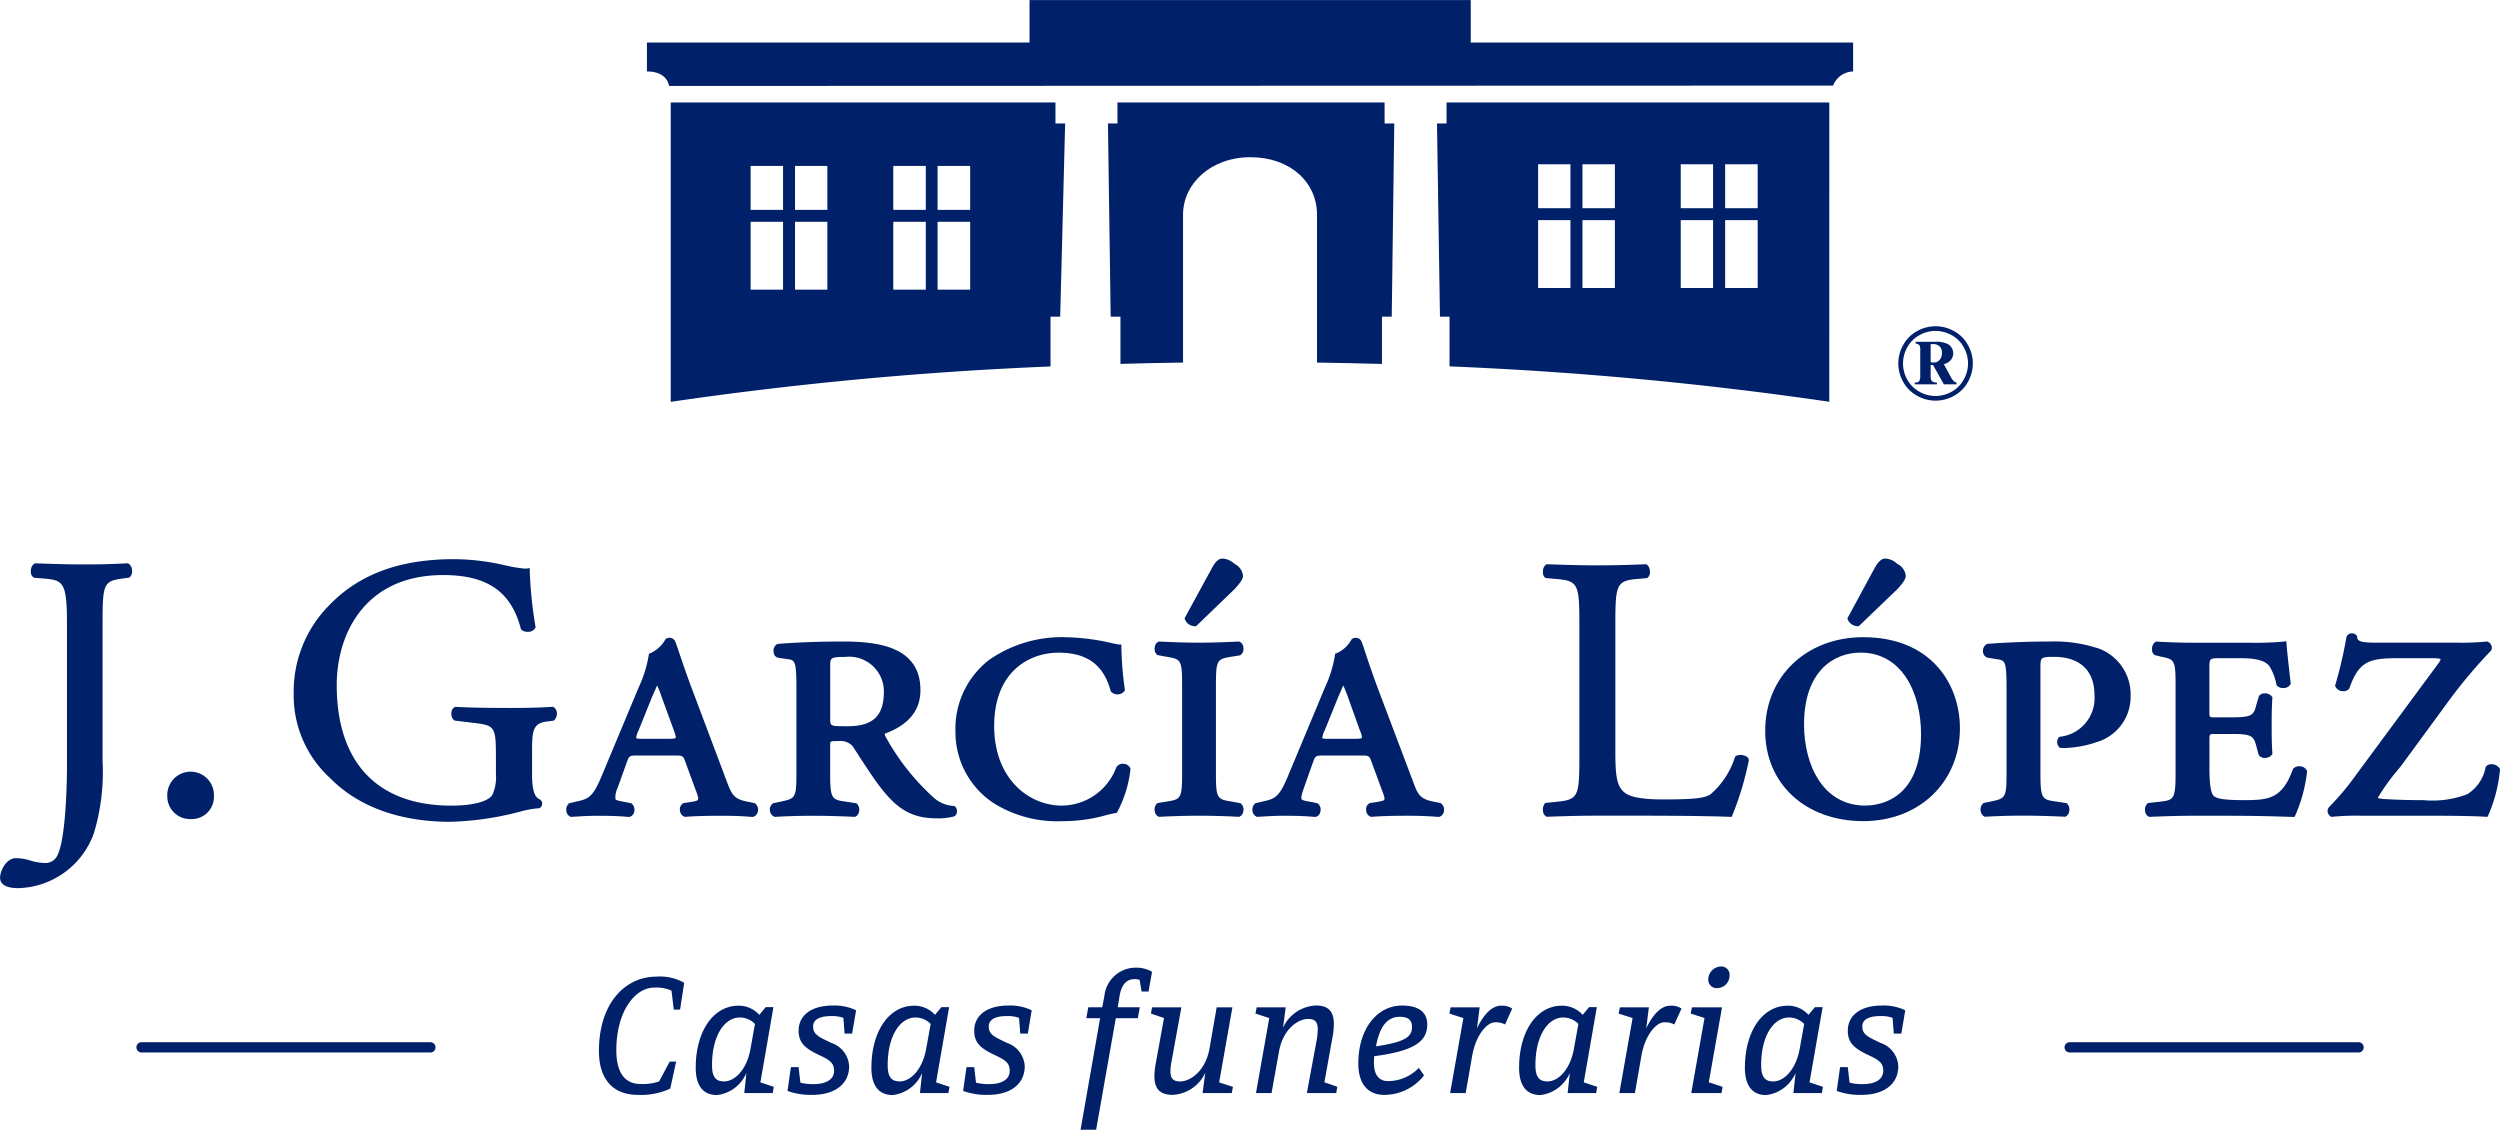 <svg id="Grupo_15228" data-name="Grupo 15228" xmlns="http://www.w3.org/2000/svg" xmlns:xlink="http://www.w3.org/1999/xlink" width="208.784" height="94.351" viewBox="0 0 208.784 94.351">
  <defs>
    <clipPath id="clip-path">
      <rect id="Rectángulo_7893" data-name="Rectángulo 7893" width="208.784" height="94.351" transform="translate(0 0)" fill="#002169"/>
    </clipPath>
  </defs>
  <g id="Grupo_15228-2" data-name="Grupo 15228" transform="translate(0 0)" clip-path="url(#clip-path)">
    <path id="Trazado_75057" data-name="Trazado 75057" d="M3380.1,580.328a3.183,3.183,0,0,1,1.53.4,2.862,2.862,0,0,1,1.166,1.15,3.147,3.147,0,0,1,.42,1.558,3.179,3.179,0,0,1-.412,1.548,2.88,2.88,0,0,1-1.154,1.15,3.151,3.151,0,0,1-1.55.41,3.11,3.11,0,0,1-1.542-.41,2.883,2.883,0,0,1-1.154-1.15,3.11,3.11,0,0,1,.008-3.106,2.878,2.878,0,0,1,1.162-1.15,3.207,3.207,0,0,1,1.527-.4m0,.391a2.811,2.811,0,0,0-1.334.349,2.5,2.5,0,0,0-1.017,1.007,2.764,2.764,0,0,0-.365,1.362,2.736,2.736,0,0,0,.357,1.352,2.538,2.538,0,0,0,1.008,1.006,2.725,2.725,0,0,0,2.7,0,2.528,2.528,0,0,0,1-1.006,2.716,2.716,0,0,0,0-2.714,2.471,2.471,0,0,0-1.017-1.007,2.8,2.8,0,0,0-1.338-.349m-1.66.91h1.585a2.3,2.3,0,0,1,1.115.192.885.885,0,0,1,.247,1.323,1.1,1.1,0,0,1-.588.353l.6,1.1a1.225,1.225,0,0,0,.271.355.4.4,0,0,0,.188.078v.149h-1.06l-.9-1.613h-.2v.867a.763.763,0,0,0,.1.479.625.625,0,0,0,.424.118v.149h-1.853v-.149a.479.479,0,0,0,.35-.09.817.817,0,0,0,.11-.506v-2.068a.875.875,0,0,0-.075-.459.46.46,0,0,0-.314-.126Zm1.26,1.711a1.843,1.843,0,0,0,.247.022.658.658,0,0,0,.491-.214.816.816,0,0,0,.2-.577.744.744,0,0,0-.192-.557.79.79,0,0,0-.584-.192h-.165Z" transform="translate(-3218.457 -553.084)" fill="#002169"/>
    <path id="Trazado_75058" data-name="Trazado 75058" d="M1152.643,7.174l97.218-.03a1.85,1.85,0,0,1,1.672-1.181V3.55H1219.6V0h-36.847V3.55H1150.8V5.963c1.746,0,1.845,1.211,1.845,1.211" transform="translate(-1096.773 0.004)" fill="#002169"/>
    <path id="Trazado_75059" data-name="Trazado 75059" d="M1977.242,191.693c0-2.6,2.339-4.8,5.616-4.8,3.359,0,5.573,2.107,5.573,4.8v12.35c1.817.031,3.63.063,5.424.116v-3.948h.816l.212-16.135h-.808v-1.752h-22.311v1.752h-.793l.228,16.135h.816v3.942c1.731-.051,3.477-.084,5.227-.11Z" transform="translate(-1878.442 -173.764)" fill="#002169"/>
    <path id="Trazado_75060" data-name="Trazado 75060" d="M1224.9,200.211h.808l.412-16.135h-.808v-1.752h-32.13v25a304.607,304.607,0,0,1,31.718-2.955Zm-22.338-2.254h-2.708v-5.669h2.708Zm0-6.668h-2.708v-3.665h2.708Zm3.7,6.668h-2.7v-5.669h2.7Zm0-6.668h-2.7v-3.665h2.7Zm8.222,6.668h-2.716v-5.671h2.716Zm0-6.668h-2.716v-3.665h2.716Zm3.705,6.668h-2.72v-5.671h2.72Zm-2.72-10.333h2.72v3.665h-2.72Z" transform="translate(-1137.167 -173.764)" fill="#002169"/>
    <path id="Trazado_75061" data-name="Trazado 75061" d="M2589.085,182.323H2557.12v1.752h-.8l.248,16.135h.8v4.152a305.141,305.141,0,0,1,31.714,2.955Zm-21.62,15.494h-2.7V192.15h2.7Zm0-6.664h-2.7v-3.669h2.7Zm3.712,6.664h-2.708V192.15h2.708Zm0-6.664h-2.708v-3.669h2.708Zm8.2,6.664h-2.7V192.15h2.7Zm0-6.664h-2.7v-3.669h2.7Zm3.724,6.664h-2.716V192.15h2.716Zm-2.716-10.333h2.716v3.669h-2.716Z" transform="translate(-2436.312 -173.764)" fill="#002169"/>
    <path id="Trazado_75062" data-name="Trazado 75062" d="M267.5,1854.485a.423.423,0,0,1-.424.43H242.951a.429.429,0,1,1,0-.858h24.124a.423.423,0,0,1,.424.428" transform="translate(-231.13 -1767.018)" fill="#002169"/>
    <path id="Trazado_75063" data-name="Trazado 75063" d="M3697.816,1854.485a.421.421,0,0,1-.424.43h-24.128a.429.429,0,0,1,0-.858h24.128a.42.42,0,0,1,.424.428" transform="translate(-3500.418 -1767.018)" fill="#002169"/>
    <path id="Trazado_75064" data-name="Trazado 75064" d="M1072.226,1740.19h-.526l-.192-1.585a3.1,3.1,0,0,0-1.436-.253c-1.66,0-3.171,2.064-3.171,5.22,0,1.929.75,2.828,2.006,2.828a4.235,4.235,0,0,0,1.57-.212l.883-1.658h.538l-.494,2.258a5.809,5.809,0,0,1-2.708.522c-2.033,0-3.246-1.256-3.246-3.664,0-4.052,2.245-6.207,4.772-6.207a4.107,4.107,0,0,1,2.347.51Z" transform="translate(-1015.43 -1655.874)" fill="#002169"/>
    <path id="Trazado_75065" data-name="Trazado 75065" d="M1244.088,1796.361h-2.378l.177-1.676a3.055,3.055,0,0,1-2.449,1.841c-1.185,0-1.782-.809-1.782-2.272,0-3.112,1.511-5.19,3.56-5.19a2.293,2.293,0,0,1,1.75.763l.538-.644h.644l-1.091,6.281,1.118.375Zm-2.755-6.311c-1.268,0-2.316,1.511-2.316,3.977,0,.987.314,1.36,1,1.36.973,0,1.931-1.091,2.213-2.72l.373-2.08a1.761,1.761,0,0,0-1.272-.538" transform="translate(-1179.554 -1705.074)" fill="#002169"/>
    <path id="Trazado_75066" data-name="Trazado 75066" d="M1406.319,1791.115h-.628l-.1-1.317a2.7,2.7,0,0,0-1.016-.149c-1.048,0-1.511.343-1.511.854,0,.479.192.746.969,1.12l.553.269a2.167,2.167,0,0,1,1.484,1.945c0,1.525-1.244,2.392-3.053,2.392a5.6,5.6,0,0,1-2.092-.33l.282-1.988h.644l.149,1.3a4.23,4.23,0,0,0,1.123.12c1.06,0,1.691-.418,1.691-1.107,0-.508-.2-.807-.93-1.167l-.553-.267c-1.091-.54-1.479-1.048-1.479-1.915,0-1.272,1.032-2.108,2.873-2.108a4.149,4.149,0,0,1,1.927.4Z" transform="translate(-1335.156 -1704.793)" fill="#002169"/>
    <path id="Trazado_75067" data-name="Trazado 75067" d="M1556.575,1796.361H1554.2l.18-1.676a3.066,3.066,0,0,1-2.453,1.841c-1.181,0-1.782-.809-1.782-2.272,0-3.112,1.51-5.19,3.559-5.19a2.294,2.294,0,0,1,1.751.763l.537-.644h.644l-1.091,6.281,1.123.375Zm-2.751-6.311c-1.271,0-2.319,1.511-2.319,3.977,0,.987.314,1.36,1,1.36.973,0,1.931-1.091,2.213-2.72l.377-2.08a1.774,1.774,0,0,0-1.272-.538" transform="translate(-1477.371 -1705.074)" fill="#002169"/>
    <path id="Trazado_75068" data-name="Trazado 75068" d="M1718.806,1791.115h-.628l-.106-1.317a2.7,2.7,0,0,0-1.017-.149c-1.048,0-1.511.343-1.511.854,0,.479.192.746.973,1.12l.553.269a2.168,2.168,0,0,1,1.479,1.945c0,1.525-1.24,2.392-3.053,2.392a5.612,5.612,0,0,1-2.092-.33l.283-1.988h.644l.149,1.3a4.229,4.229,0,0,0,1.123.12c1.063,0,1.691-.418,1.691-1.107,0-.508-.2-.807-.926-1.167l-.553-.267c-1.1-.54-1.483-1.048-1.483-1.915,0-1.272,1.032-2.108,2.873-2.108a4.146,4.146,0,0,1,1.927.4Z" transform="translate(-1632.97 -1704.793)" fill="#002169"/>
    <path id="Trazado_75069" data-name="Trazado 75069" d="M1927.833,1723.5h-.581l-.165-.971a1.235,1.235,0,0,0-.447-.061c-.616,0-1.048.434-1.213,1.332l-.165,1.016h1.841l-.165.911H1925.1l-1.644,9.317h-1.3l1.633-9.317h-1.154l.165-.911h1.166l.18-.942a2.633,2.633,0,0,1,2.586-2.365,2.6,2.6,0,0,1,1.393.344Z" transform="translate(-1831.914 -1640.696)" fill="#002169"/>
    <path id="Trazado_75070" data-name="Trazado 75070" d="M2054.293,1799.106h-2.437l.224-1.689a3.191,3.191,0,0,1-2.723,1.838c-1.091,0-1.523-.538-1.523-1.554a6.091,6.091,0,0,1,.1-1.016l.7-3.844-1.091-.375.09-.522h2.453l-.836,4.592a4.648,4.648,0,0,0-.079.746c0,.659.287.852.824.852.761,0,2.08-.777,2.437-2.735l.6-3.454h1.314l-1.107,6.266,1.15.375Z" transform="translate(-1951.424 -1707.819)" fill="#002169"/>
    <path id="Trazado_75071" data-name="Trazado 75071" d="M2240.129,1796.079h-2.453l.852-4.592a6.81,6.81,0,0,0,.059-.732c0-.673-.282-.867-.82-.867-.761,0-2.08.777-2.422,2.751l-.616,3.44h-1.3l1.107-6.265-1.154-.375.106-.522h2.422l-.224,1.7a3.185,3.185,0,0,1,2.739-1.852c1.091,0,1.507.538,1.507,1.554a6.09,6.09,0,0,1-.1,1.017l-.691,3.844,1.079.375Z" transform="translate(-2128.536 -1704.793)" fill="#002169"/>
    <path id="Trazado_75072" data-name="Trazado 75072" d="M2417.708,1793c-.016.194-.028.373-.028.538,0,1.048.448,1.542,1.182,1.542a3.567,3.567,0,0,0,2.57-1.106l.436.628a4.218,4.218,0,0,1-3.32,1.629c-1.319,0-2.17-.852-2.17-2.618,0-2.99,1.644-4.843,3.634-4.843,1.436,0,2.123.567,2.123,1.583,0,1.437-1.122,2.214-4.427,2.647m2.139-3.289c-1,0-1.676.718-1.99,2.467,2.5-.375,3.006-.822,3.006-1.631,0-.538-.3-.836-1.017-.836" transform="translate(-2302.94 -1704.793)" fill="#002169"/>
    <path id="Trazado_75073" data-name="Trazado 75073" d="M2583.038,1790.633a1.571,1.571,0,0,0-.852-.179c-.628,0-1.586,1-1.9,2.826l-.537,3.081h-1.3l1.107-6.265-1.166-.375.1-.522h2.425l-.223,1.749c.671-1.375,1.373-1.884,2-1.884a1.5,1.5,0,0,1,.942.239Z" transform="translate(-2457.344 -1705.074)" fill="#002169"/>
    <path id="Trazado_75074" data-name="Trazado 75074" d="M2708.88,1796.361H2706.5l.181-1.676a3.066,3.066,0,0,1-2.453,1.841c-1.182,0-1.782-.809-1.782-2.272,0-3.112,1.511-5.19,3.56-5.19a2.293,2.293,0,0,1,1.75.763l.538-.644h.644l-1.091,6.281,1.122.375Zm-2.751-6.311c-1.271,0-2.319,1.511-2.319,3.977,0,.987.314,1.36,1,1.36.973,0,1.931-1.091,2.213-2.72l.376-2.08a1.774,1.774,0,0,0-1.271-.538" transform="translate(-2575.581 -1705.074)" fill="#002169"/>
    <path id="Trazado_75075" data-name="Trazado 75075" d="M2884.071,1790.633a1.563,1.563,0,0,0-.852-.179c-.628,0-1.585,1-1.9,2.826l-.537,3.081h-1.3l1.107-6.265-1.166-.375.106-.522h2.421l-.223,1.749c.671-1.375,1.377-1.884,2.006-1.884a1.512,1.512,0,0,1,.942.239Z" transform="translate(-2744.245 -1705.074)" fill="#002169"/>
    <path id="Trazado_75076" data-name="Trazado 75076" d="M3010.234,1729.873h-2.527l1.106-6.265-1.154-.375.106-.522h2.512l-1.107,6.266,1.154.375Zm-.345-8.763a.7.7,0,0,1-.761-.748,1.1,1.1,0,0,1,1.06-1.062.686.686,0,0,1,.718.734,1.05,1.05,0,0,1-1.017,1.075" transform="translate(-2866.464 -1638.587)" fill="#002169"/>
    <path id="Trazado_75077" data-name="Trazado 75077" d="M3110.557,1796.361h-2.378l.18-1.676a3.066,3.066,0,0,1-2.453,1.841c-1.181,0-1.778-.809-1.778-2.272,0-3.112,1.511-5.19,3.56-5.19a2.285,2.285,0,0,1,1.747.763l.542-.644h.643l-1.095,6.281,1.122.375Zm-2.751-6.311c-1.271,0-2.32,1.511-2.32,3.977,0,.987.318,1.36,1.005,1.36.969,0,1.927-1.091,2.213-2.72l.373-2.08a1.768,1.768,0,0,0-1.271-.538" transform="translate(-2958.405 -1705.074)" fill="#002169"/>
    <path id="Trazado_75078" data-name="Trazado 75078" d="M3272.793,1791.115h-.628l-.1-1.317a2.714,2.714,0,0,0-1.021-.149c-1.044,0-1.507.343-1.507.854,0,.479.192.746.969,1.12l.553.269a2.167,2.167,0,0,1,1.484,1.945c0,1.525-1.244,2.392-3.053,2.392a5.6,5.6,0,0,1-2.092-.33l.282-1.988h.644l.149,1.3a4.23,4.23,0,0,0,1.123.12c1.059,0,1.688-.418,1.688-1.107,0-.508-.192-.807-.927-1.167l-.553-.267c-1.091-.54-1.479-1.048-1.479-1.915,0-1.272,1.032-2.108,2.873-2.108a4.146,4.146,0,0,1,1.927.4Z" transform="translate(-3114.008 -1704.793)" fill="#002169"/>
    <path id="Trazado_75079" data-name="Trazado 75079" d="M544.126,1007.083l-.043.008c-1.095.067-2.194.094-3.442.094-2.017,0-3.748-.035-4.631-.094l-.039,0-.035.018a.556.556,0,0,0-.282.544.617.617,0,0,0,.271.585l1.487.181c1.907.216,1.958.3,1.958,2.975v1.3a3.534,3.534,0,0,1-.3,1.756c-.361.557-1.644.891-3.418.891-6.165,0-9.576-3.577-9.576-10.076,0-4.234,2.327-9.18,8.889-9.18,3.685,0,5.675,1.381,6.487,4.486l.008.027.035.047a.741.741,0,0,0,.53.177.652.652,0,0,0,.64-.338l.02-.037-.008-.047a34.886,34.886,0,0,1-.483-4.688V995.5l-.2.035a1.024,1.024,0,0,1-.157.014,10.341,10.341,0,0,1-1.609-.259l-.189-.041a19.211,19.211,0,0,0-4.172-.491c-4.529,0-7.931,1.256-10.423,3.854a10.225,10.225,0,0,0-2.963,7.374,9.344,9.344,0,0,0,3.034,7.05c2.363,2.4,5.832,3.656,10.043,3.656a25.471,25.471,0,0,0,5.848-.852,7.646,7.646,0,0,1,1.55-.279h.059l.039-.035a.43.43,0,0,0,.177-.32.441.441,0,0,0-.133-.347l-.051-.033c-.467-.177-.659-.82-.659-2.137v-1.821c0-1.717.047-2.412,1.232-2.551l.565-.074h.008l.047-.035a.749.749,0,0,0,.22-.612.608.608,0,0,0-.275-.485Z" transform="translate(-497.954 -948.06)" fill="#002169"/>
    <path id="Trazado_75080" data-name="Trazado 75080" d="M1023.121,1148.542l-.573-.12c-1.075-.2-1.323-.528-1.719-1.609l-2.92-7.763c-.475-1.256-.856-2.39-1.111-3.141l-.031-.1c-.149-.432-.22-.649-.263-.742a.525.525,0,0,0-.742-.271l-.071.027-.031.063a2.694,2.694,0,0,1-1.264,1.142l-.1.039-.016.106a10.315,10.315,0,0,1-.832,2.684l-3.12,7.468c-.655,1.554-1,1.833-1.88,2.037l-.765.173-.051.02a.667.667,0,0,0-.235.616.583.583,0,0,0,.322.495l.047.026.043-.006c.122,0,.251-.02.4-.023h.047c.5-.036,1.13-.067,1.817-.067.91,0,1.746.025,2.567.1l.027-.006a.543.543,0,0,0,.408-.459.686.686,0,0,0-.247-.677l-.93-.186c-.216-.043-.361-.09-.4-.161a1.79,1.79,0,0,1,.169-.907l.75-2.084c.228-.651.243-.651.938-.651h3.085c.7,0,.718,0,.942.655l.777,2.119c.153.386.306.789.236.918-.055.094-.326.141-.518.173l-.659.1-.035.01a.575.575,0,0,0-.3.583.606.606,0,0,0,.393.559l.035.01.02-.006c.816-.065,1.77-.09,2.916-.09,1.02,0,1.77.02,2.7.1l.028-.006a.565.565,0,0,0,.424-.491.634.634,0,0,0-.267-.649m-6.613-5.453c-.043.071-.412.071-.585.071h-2.245a1.467,1.467,0,0,1-.459-.043,1.7,1.7,0,0,1,.2-.657l1.162-2.886c.192-.412.31-.691.385-.867a7.8,7.8,0,0,1,.369.922l1.009,2.769c.059.147.231.608.169.693" transform="translate(-960.101 -1081.468)" fill="#002169"/>
    <path id="Trazado_75081" data-name="Trazado 75081" d="M1384.976,1154.968l-.067-.008a2.75,2.75,0,0,1-1.621-.642,19.546,19.546,0,0,1-4.085-5.157c-.008-.014-.09-.155-.055-.243,1.974-.72,2.971-1.937,2.971-3.624,0-3.611-3.461-4.07-6.475-4.07-1.809,0-3.65.059-5.447.2a.585.585,0,0,0-.338.64.5.5,0,0,0,.365.518l.914.13c.549.071.624.385.624,2.586v6.886c0,2.131-.075,2.156-1.389,2.427l-.522.11a.584.584,0,0,0-.306.583.6.6,0,0,0,.4.559l.023.01.024-.006c1.154-.065,2.166-.09,3.179-.09.977,0,2.037.026,3.434.09l.039.006.027-.014a.577.577,0,0,0,.33-.483.7.7,0,0,0-.22-.639l-.824-.13c-1.244-.173-1.377-.192-1.377-2.423v-2.306c0-.339,0-.341.73-.341a1.361,1.361,0,0,1,1.154.436c.141.224.3.463.463.71l.055.1c.6.9,1.244,1.917,1.868,2.71,1.448,1.848,2.677,2.5,4.682,2.5a4.926,4.926,0,0,0,1.429-.173l.035-.022a.466.466,0,0,0,.169-.345.548.548,0,0,0-.145-.442Zm-5.91-9.576c0,2.041-.9,2.908-3.034,2.908-1.448,0-1.448,0-1.448-.636v-4.417c0-.661.043-.736,1.252-.736a2.9,2.9,0,0,1,3.23,2.881" transform="translate(-1305.25 -1087.649)" fill="#002169"/>
    <path id="Trazado_75082" data-name="Trazado 75082" d="M1713.692,1144.1a.626.626,0,0,0-.573.328,4.893,4.893,0,0,1-4.521,3.169c-2.818,0-5.667-2.282-5.667-6.646,0-4.517,2.9-6.126,5.385-6.126,2.362,0,3.755,1.012,4.344,3.2l.023.039.012.02a.706.706,0,0,0,.534.224.692.692,0,0,0,.608-.326l.015-.047-.012-.057a28.65,28.65,0,0,1-.286-3.55v-.181h-.169c-.047,0-.255-.041-.459-.082l-.059-.012a18.5,18.5,0,0,0-3.94-.518,10.612,10.612,0,0,0-6.448,1.915,7.278,7.278,0,0,0-2.782,5.993,7.1,7.1,0,0,0,3.155,5.926,10.032,10.032,0,0,0,5.82,1.527,13.223,13.223,0,0,0,3.6-.5c.31-.075.569-.141.824-.184l.067-.012.043-.063a9.737,9.737,0,0,0,1.107-3.593v-.045l-.024-.047a.654.654,0,0,0-.593-.347" transform="translate(-1619.904 -1080.318)" fill="#002169"/>
    <path id="Trazado_75083" data-name="Trazado 75083" d="M2060.515,1142.362l.632-.1.055-.027a.657.657,0,0,0,.228-.636.543.543,0,0,0-.326-.481l-.035-.016-.031.006c-1.417.067-2.378.094-3.308.094s-1.888-.027-3.308-.094l-.031-.006-.035.016a.546.546,0,0,0-.322.481.655.655,0,0,0,.216.636l.687.13c1.279.208,1.381.224,1.381,2.417v7.282c0,2.2-.1,2.223-1.381,2.423l-.624.1-.063.026a.652.652,0,0,0-.216.64.567.567,0,0,0,.322.483l.035.014.031-.006c1.326-.065,2.319-.09,3.308-.09,1.008,0,2.052.026,3.308.09l.031.006.035-.014a.564.564,0,0,0,.326-.483.653.653,0,0,0-.228-.64l-.675-.13c-1.287-.2-1.385-.224-1.385-2.423v-7.282c0-2.194.1-2.209,1.373-2.417" transform="translate(-1957.595 -1087.53)" fill="#002169"/>
    <path id="Trazado_75084" data-name="Trazado 75084" d="M2243.714,1148.542l-.573-.12c-1.072-.2-1.338-.528-1.719-1.609l-2.932-7.763c-.475-1.256-.847-2.39-1.1-3.141l-.031-.1c-.141-.432-.224-.649-.259-.742a.521.521,0,0,0-.738-.271l-.079.027-.035.063a2.593,2.593,0,0,1-1.26,1.142l-.106.039-.008.106a10.117,10.117,0,0,1-.828,2.684l-3.116,7.468c-.651,1.554-.989,1.833-1.9,2.037l-.753.169-.059.023a.7.7,0,0,0-.239.616.6.6,0,0,0,.333.495l.047.026.035-.006c.13,0,.267-.02.408-.023h.039c.5-.036,1.13-.067,1.825-.067.906,0,1.739.025,2.559.1l.039-.006a.527.527,0,0,0,.392-.459.638.638,0,0,0-.239-.677l-.93-.186c-.216-.043-.365-.09-.4-.161-.075-.133.051-.538.181-.907l.738-2.084c.231-.651.247-.651.946-.651h3.092c.687,0,.7,0,.927.655l.781,2.119c.149.386.31.793.24.918-.043.07-.208.124-.526.173l-.655.1-.035.01a.557.557,0,0,0-.3.583.594.594,0,0,0,.385.559l.035.01.028-.006c.816-.065,1.762-.09,2.908-.09,1.028,0,1.773.02,2.7.1l.028-.006a.548.548,0,0,0,.416-.491.644.644,0,0,0-.263-.649m-6.609-5.453c-.047.071-.42.071-.589.071h-2.245a1.393,1.393,0,0,1-.455-.043,1.629,1.629,0,0,1,.2-.657l1.17-2.886c.192-.437.306-.706.381-.867a9.376,9.376,0,0,1,.373.922l.993,2.769c.169.4.22.638.177.693" transform="translate(-2123.385 -1081.468)" fill="#002169"/>
    <path id="Trazado_75085" data-name="Trazado 75085" d="M2761.1,1019.719a.648.648,0,0,0-.385.108l-.051.073a6.833,6.833,0,0,1-2.064,3.124c-.487.278-1.166.406-3.877.406-2.39,0-3.057-.336-3.411-.695-.542-.567-.635-1.385-.635-3.383v-10.419c0-3.389.055-3.769,1.817-3.913l.789-.069.063-.026h.016a.61.61,0,0,0,.2-.547.714.714,0,0,0-.275-.575l-.047-.012h-.039c-1.543.063-2.688.09-3.991.09-1.244,0-2.319-.026-4.219-.09h-.047l-.039.012a.673.673,0,0,0-.271.575.591.591,0,0,0,.189.547l.031.012.868.082c1.891.147,1.95.475,1.95,3.913v10.8c0,3.389-.059,3.7-1.8,3.885l-1.04.106-.04.043a.809.809,0,0,0-.157.648.581.581,0,0,0,.267.443l.039.026.047-.006c1.853-.065,2.869-.09,4.219-.09h2.99c3.571,0,6.519.031,8.073.1h.114l.051-.1a25.549,25.549,0,0,0,1.39-4.627c0-.314-.424-.445-.722-.445" transform="translate(-2615.773 -956.667)" fill="#002169"/>
    <path id="Trazado_75086" data-name="Trazado 75086" d="M3287.29,999.371a.469.469,0,0,0,.055-.006l.066-.008,3.226-3.1c.42-.457.695-.82.695-1.095a1.259,1.259,0,0,0-.714-1.008,1.579,1.579,0,0,0-.969-.442.165.165,0,0,0-.075.01c-.274,0-.55.259-.852.8l-2.249,4.152-.016.026.016.069a.924.924,0,0,0,.817.595" transform="translate(-3132.173 -947.065)" fill="#002169"/>
    <path id="Trazado_75087" data-name="Trazado 75087" d="M3148.351,1133.532c-4.745,0-8.19,3.281-8.19,7.81,0,4.443,3.375,7.551,8.19,7.551,4.678,0,8.073-3.257,8.073-7.749,0-3.789-2.492-7.612-8.073-7.612m.172,14.064c-3.54,0-5.117-3.4-5.117-6.776,0-4.415,2.445-6,4.721-6,3.5,0,5.05,3.422,5.05,6.807,0,5.536-3.563,5.965-4.654,5.965" transform="translate(-2992.744 -1080.318)" fill="#002169"/>
    <path id="Trazado_75088" data-name="Trazado 75088" d="M3533.123,1141.781a11.635,11.635,0,0,0-3.956-.557c-1.684,0-3.34.059-5.212.192l-.035,0a.619.619,0,0,0-.369.606.544.544,0,0,0,.369.551l.973.157c.557.106.624.361.624,2.559v6.886c0,2.131-.074,2.156-1.386,2.427l-.5.1-.047.024a.677.677,0,0,0-.228.639.609.609,0,0,0,.326.487l.035.01.047-.006c1.146-.065,2.155-.09,3.163-.09.969,0,2.037.026,3.431.09l.039.006.043-.014a.562.562,0,0,0,.314-.483.686.686,0,0,0-.212-.639l-.833-.13c-1.232-.173-1.362-.192-1.362-2.423v-8.738c0-.879,0-.93,1.15-.93,2.127,0,3.359,1.146,3.359,3.138a3.244,3.244,0,0,1-2.88,3.534l-.039.01-.051.035a.625.625,0,0,0,.039.834l.04.047.063,0a3.073,3.073,0,0,0,.322.016,9.02,9.02,0,0,0,2.712-.5,3.946,3.946,0,0,0,2.818-3.875,4.087,4.087,0,0,0-2.755-3.968" transform="translate(-3357.944 -1087.649)" fill="#002169"/>
    <path id="Trazado_75089" data-name="Trazado 75089" d="M3828.833,1150.76a.706.706,0,0,0-.514.2l-.028.051c-.895,2.461-2.005,2.582-4.069,2.582-1.868,0-2.359-.149-2.583-.392-.149-.181-.318-.711-.318-2.225v-2.341c0-.567,0-.567.436-.567h1.526c1.684,0,1.743.236,1.975,1.1l.168.626.027.049a.587.587,0,0,0,.5.228.733.733,0,0,0,.608-.3l.028-.051-.016-.057c-.055-.938-.055-1.519-.055-2.325,0-.742,0-1.327.055-2.26l.016-.063-.028-.039a.718.718,0,0,0-.608-.3.585.585,0,0,0-.5.226l-.2.675c-.232.867-.291,1.1-1.975,1.1h-1.526c-.436,0-.436,0-.436-.473V1142.6c0-.861,0-.861.993-.861h1.428c.753,0,2.151,0,2.614.7a4.539,4.539,0,0,1,.565,1.515l.024.051.008.016a.715.715,0,0,0,.534.212.678.678,0,0,0,.612-.318l.012-.051,0-.047c-.173-1.442-.326-2.935-.357-3.308l-.012-.2-.2.043a26.719,26.719,0,0,1-2.979.094h-4.619c-1.067,0-2.1-.035-3.006-.094l-.059-.006-.032.02a.653.653,0,0,0-.313.591.529.529,0,0,0,.239.528l.5.124c1.134.232,1.224.255,1.224,2.417v7.282c0,2.266-.157,2.282-1.366,2.423l-.895.1-.055.016-.008.01a.691.691,0,0,0-.224.64.571.571,0,0,0,.326.483l.04.014.035-.006c1.5-.059,2.527-.09,3.595-.09h2.861c1.7,0,3.415.025,5.514.1h.11l.047-.092a12.487,12.487,0,0,0,1-3.673v-.039l0-.035a.664.664,0,0,0-.64-.391" transform="translate(-3636.802 -1086.771)" fill="#002169"/>
    <path id="Trazado_75090" data-name="Trazado 75090" d="M4155.064,1137.938a.823.823,0,0,0-.7-.373.578.578,0,0,0-.436.181l-.024.041-.02.018a3.389,3.389,0,0,1-1.526,2.265,8.146,8.146,0,0,1-3.654.5c-1.735,0-2.869-.067-3.273-.094-.491-.035-.545-.1-.545-.1h-.008a17.409,17.409,0,0,1,1.746-2.419c.18-.226.313-.4.373-.483l3.737-5.1a42.053,42.053,0,0,1,3.583-4.276l.035-.035a.5.5,0,0,0,.012-.416.6.6,0,0,0-.337-.322l-.04-.006-.047.006a20.622,20.622,0,0,1-2.347.094h-6.6c-1.3,0-1.836-.045-1.836-.473v-.049l-.016-.043a.515.515,0,0,0-.435-.214.457.457,0,0,0-.448.314,34.9,34.9,0,0,1-.93,4l-.016.063.024.065a.714.714,0,0,0,.663.39.642.642,0,0,0,.471-.187l.036-.057c.765-2.184,1.578-2.514,3.983-2.514h2.963c.6,0,.66.073.667.077s.016.071-.165.33c-.134.188-.5.69-.9,1.224l-.125.172c-.408.551-.868,1.179-1.024,1.385l-4.874,6.6a21.84,21.84,0,0,1-2.233,2.655.578.578,0,0,0-.109.412.62.62,0,0,0,.258.369l.056.029.063-.006a20.28,20.28,0,0,1,2.441-.09h5.679c2.253,0,3.846.029,4.741.09l.1.006.055-.084a12.27,12.27,0,0,0,1-3.836v-.062Z" transform="translate(-3946.3 -1073.746)" fill="#002169"/>
    <path id="Trazado_75091" data-name="Trazado 75091" d="M2108.143,999.371h.012c.016,0,.039-.006.067-.006l.062-.008,3.214-3.1c.42-.457.7-.82.7-1.095a1.262,1.262,0,0,0-.71-1.008,1.622,1.622,0,0,0-.969-.442.324.324,0,0,0-.09.01c-.271,0-.546.259-.836.8l-2.26,4.152-.016.026.023.073a.905.905,0,0,0,.8.591" transform="translate(-2008.39 -947.065)" fill="#002169"/>
    <path id="Trazado_75092" data-name="Trazado 75092" d="M10.726,1002.146l-.051-.027-.055,0c-1.3.067-2.351.092-3.512.092-1.244,0-2.237-.026-4.132-.092l-.055,0-.051.026a.7.7,0,0,0-.29.585.6.6,0,0,0,.208.561l.047.031.824.067c1.6.135,1.935.283,1.935,3.736v11.683c0,2.8-.2,6.483-.781,7.656a1.1,1.1,0,0,1-1.04.683,4.61,4.61,0,0,1-1.236-.206,4.08,4.08,0,0,0-1.2-.2c-.824,0-1.33,1.062-1.33,1.638,0,.4.267.867,1.546.867a6.908,6.908,0,0,0,6.287-4.584,17.8,17.8,0,0,0,.726-6.075v-11.467c0-3.312.094-3.52,1.7-3.736l.51-.071.043-.028a.607.607,0,0,0,.208-.561.7.7,0,0,0-.294-.585" transform="translate(0 -955.073)" fill="#002169"/>
    <path id="Trazado_75093" data-name="Trazado 75093" d="M299.551,1372.79a1.948,1.948,0,0,0-1.947,2.037,1.894,1.894,0,0,0,1.947,1.919,1.849,1.849,0,0,0,1.946-1.919,1.948,1.948,0,0,0-1.946-2.037" transform="translate(-283.633 -1308.344)" fill="#002169"/>
  </g>
</svg>
